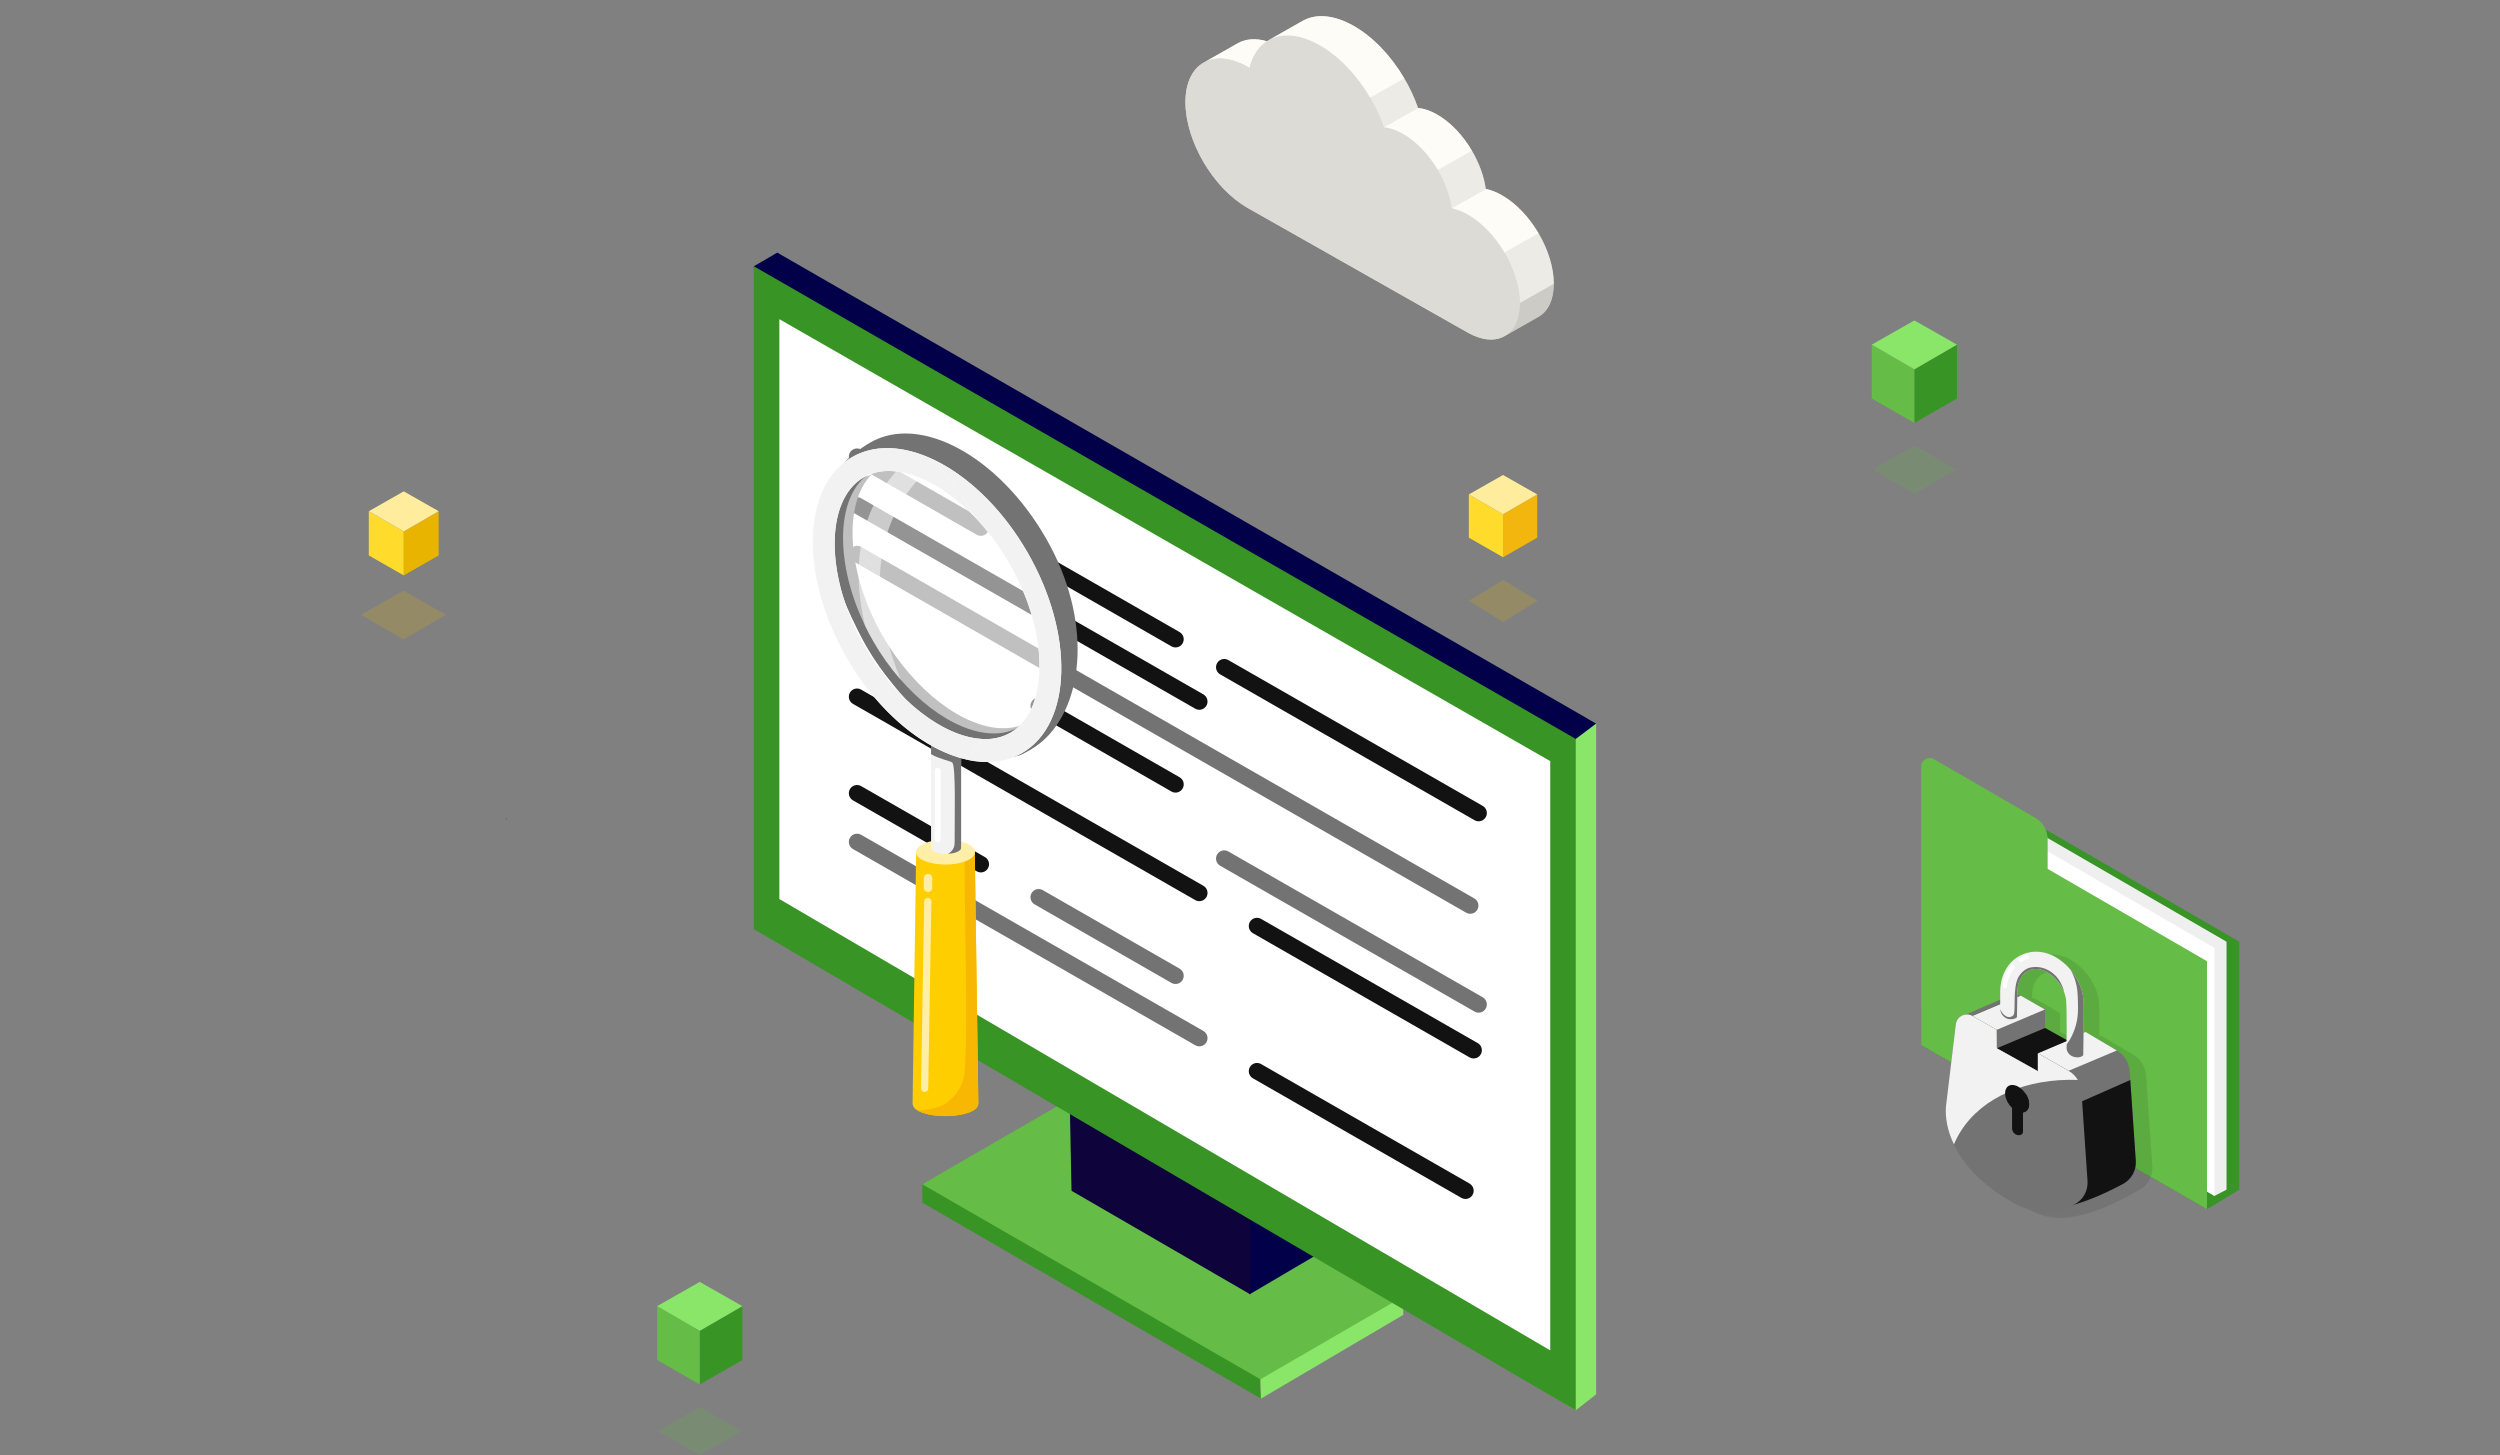 <svg width="457" height="266" viewBox="0 0 457 266" fill="none" xmlns="http://www.w3.org/2000/svg">
<rect x="0" y="0" width="457" height="266" fill="#808080" stroke="none"/>
<path d="M274.753 94.003V101.865L281.006 98.287V90.382L274.753 94.003Z" fill="#F2B60F"/>
<path d="M268.502 90.382V98.287L274.752 101.865V94.003L268.502 90.382Z" fill="#FFDB2C"/>
<path d="M281.005 90.382L274.752 86.827L268.502 90.382L274.752 94.004L281.005 90.382Z" fill="#FFEC9C"/>
<path opacity="0.2" d="M357.623 85.811L349.969 81.465L342.313 85.811L349.969 90.24L357.623 85.811Z" fill="#65BC46"/>
<path opacity="0.2" d="M135.59 261.571L127.937 257.226L120.281 261.571L127.937 266L135.59 261.571Z" fill="#65BC46"/>
<path opacity="0.2" d="M281.077 109.823L274.791 106.021L268.502 109.823L274.791 113.698L281.077 109.823Z" fill="#E8B400"/>
<path d="M349.943 77.312L357.729 72.853V63.002L349.943 67.515V77.312Z" fill="#379425"/>
<path d="M127.911 253.072L135.697 248.613V238.762L127.911 243.275V253.072Z" fill="#379425"/>
<path d="M342.155 72.853L349.944 77.312V67.515L342.155 63.002V72.853Z" fill="#65BC46"/>
<path d="M120.123 248.613L127.912 253.072V243.275L120.123 238.762V248.613Z" fill="#65BC46"/>
<path d="M342.155 63.002L349.944 67.514L357.73 63.002L349.944 58.573L342.155 63.002Z" fill="#8AE669"/>
<path d="M120.123 238.762L127.912 243.275L135.698 238.762L127.912 234.333L120.123 238.762Z" fill="#8AE669"/>
<path d="M351.186 191.044L403.436 221.037L409.344 217.471L351.186 184.492V191.044Z" fill="#379425"/>
<path d="M357.095 187.478L409.345 217.471V172.145L357.095 141.873V187.478Z" fill="#379425"/>
<path d="M354.759 187.478L404.8 218.611L407.009 217.471V172.145L354.759 141.873V187.478Z" fill="#EFEFEF"/>
<path d="M352.546 188.618L404.799 218.611V173.285L352.546 143.013V188.618Z" fill="white"/>
<path d="M374.311 153.402C374.311 152.614 374.105 151.841 373.713 151.158C373.32 150.476 372.756 149.91 372.077 149.516L353.526 138.77C353.289 138.632 353.021 138.56 352.747 138.56C352.474 138.559 352.206 138.631 351.969 138.768C351.732 138.905 351.536 139.102 351.399 139.34C351.262 139.577 351.19 139.846 351.19 140.121V191.036L403.44 221.029V175.71L374.311 158.833V153.402Z" fill="#65BC46"/>
<path opacity="0.1" d="M392.408 198.248L392.297 196.618C392.246 195.829 392.001 195.065 391.584 194.394C391.167 193.723 390.591 193.166 389.908 192.773L384.108 189.342L383.744 189.505V188.832C383.744 188.298 383.744 187.76 383.744 187.239C383.744 186.986 383.744 186.732 383.744 186.478C383.744 185.104 383.744 183.938 383.696 183.38C383.696 183.212 383.665 183.042 383.642 182.872C383.642 182.834 383.642 182.793 383.625 182.752C383.599 182.59 383.572 182.427 383.536 182.262C383.536 182.234 383.524 182.204 383.516 182.173C383.486 182.036 383.45 181.899 383.412 181.759L383.374 181.62C383.329 181.467 383.281 181.318 383.23 181.168L383.169 181C383.129 180.893 383.088 180.787 383.045 180.683L382.969 180.497C382.911 180.365 382.85 180.243 382.787 180.104C382.752 180.025 382.711 179.949 382.673 179.873C382.635 179.796 382.597 179.728 382.557 179.657C382.484 179.52 382.405 179.383 382.327 179.248L382.225 179.083C382.17 178.991 382.112 178.903 382.051 178.814C382.026 178.773 381.998 178.735 381.972 178.697C381.861 178.534 381.745 178.374 381.626 178.217C381.598 178.181 381.573 178.146 381.545 178.113C380.744 177.08 379.761 176.204 378.645 175.528C376.446 174.215 373.898 174.113 371.828 175.251C369.654 176.444 368.356 178.778 368.265 181.655V181.683V183.354L361.913 186.107C361.502 186.153 361.113 186.321 360.797 186.589C360.389 186.938 360.128 187.429 360.066 187.963L358.462 201.315L358.241 203.146C358.241 203.256 358.241 203.37 358.221 203.484C358.222 203.505 358.222 203.526 358.221 203.548C358.221 203.659 358.221 203.771 358.221 203.883V203.949C358.221 204.203 358.221 204.457 358.241 204.711V204.723C358.517 209.431 361.569 216.031 371.129 221.23C373.594 222.588 376.47 222.991 379.212 222.362C384.164 221.539 389.207 218.512 391.067 217.525C391.547 217.266 391.975 216.922 392.332 216.509C392.472 216.348 392.602 216.179 392.719 216.001C392.895 215.73 393.041 215.44 393.155 215.137C393.386 214.52 393.483 213.86 393.438 213.202L392.408 198.248ZM380.619 190.84L376.59 188.598L376.56 185.175L372.073 182.605C371.885 182.498 371.68 182.422 371.468 182.379V181.734C371.532 180.035 372.227 178.687 373.374 178.065C374.444 177.478 375.808 177.557 377.025 178.285C377.134 178.352 377.24 178.42 377.347 178.491L377.44 178.557L377.663 178.72L377.759 178.793C377.848 178.862 377.934 178.933 378.012 179.007L378.048 179.037C378.141 179.118 378.232 179.205 378.323 179.291L378.414 179.383C378.475 179.443 378.536 179.504 378.594 179.568L378.693 179.672L378.873 179.88L378.943 179.964C379.019 180.055 379.09 180.149 379.161 180.243C379.194 180.287 379.224 180.332 379.255 180.375L379.379 180.551L379.475 180.695L379.586 180.876L379.687 181.046C379.735 181.132 379.783 181.219 379.829 181.3L379.907 181.462C379.935 181.518 379.961 181.571 379.986 181.627L380.062 181.797C380.085 181.853 380.107 181.909 380.128 181.965C380.148 182.021 380.173 182.074 380.193 182.13C380.368 182.604 380.477 183.1 380.517 183.603C380.639 185.16 380.639 188.928 380.619 190.84Z" fill="#121212"/>
<path d="M389.305 195.81C389.254 195.033 389.013 194.28 388.602 193.619C388.192 192.958 387.625 192.409 386.951 192.021L381.339 188.819V192.095L373.833 187.907L373.803 184.532L369.372 181.993C369.077 181.827 368.745 181.737 368.406 181.731C368.068 181.725 367.733 181.803 367.432 181.959C367.131 182.115 366.874 182.343 366.682 182.623C366.491 182.904 366.372 183.227 366.335 183.565L364.539 198.532C364.19 203.174 359.635 217.095 370.989 220.95C376.999 222.982 385.534 217.786 388.07 216.443C388.831 216.036 389.457 215.416 389.874 214.659C390.291 213.902 390.48 213.039 390.418 212.176L389.305 195.81Z" fill="#737373"/>
<path d="M389.414 197.422L363.35 208.939C363.368 213.845 364.071 218.568 370.205 220.645C376.215 222.677 385.54 217.776 388.075 216.432C388.836 216.025 389.463 215.406 389.88 214.649C390.297 213.891 390.486 213.029 390.424 212.166L389.414 197.422Z" fill="#121212"/>
<path d="M364.987 188.253L365.018 191.628L373.834 187.91L373.804 184.535L364.987 188.253Z" fill="#737373"/>
<path d="M372.523 192.539L378.136 195.741L386.952 192.026L381.236 188.644L372.523 192.539Z" fill="#F2F2F2"/>
<path d="M365.016 191.627L372.522 195.815V192.539L377.992 190.233L373.832 187.91L365.016 191.627Z" fill="#121212"/>
<path d="M360.555 185.711L364.986 188.253L373.802 184.535L369.371 181.993L360.555 185.711Z" fill="#F2F2F2"/>
<path d="M367.088 198.56C366.28 199.141 366.359 200.64 367.265 201.904C367.424 202.127 367.605 202.333 367.804 202.521V206.234C367.802 206.402 367.834 206.568 367.896 206.724C367.959 206.879 368.052 207.021 368.17 207.14C368.288 207.259 368.428 207.354 368.582 207.419C368.736 207.483 368.902 207.516 369.069 207.516C369.259 207.516 369.441 207.441 369.575 207.306C369.71 207.171 369.785 206.988 369.785 206.798V203.354C369.992 203.33 370.189 203.255 370.36 203.136C371.167 202.552 371.088 201.054 370.183 199.791C369.277 198.529 367.897 197.976 367.088 198.56Z" fill="#2D8FE8"/>
<path d="M358.24 185.932L360.556 185.711L369.372 181.993L367.76 181.823L358.24 185.932Z" fill="#737373"/>
<path d="M380.489 199.532C380.438 198.755 380.197 198.002 379.787 197.341C379.376 196.68 378.809 196.131 378.136 195.743L372.523 192.539V195.81L365.015 191.622L364.985 188.247L360.554 185.708C360.258 185.541 359.926 185.45 359.587 185.444C359.248 185.438 358.913 185.517 358.612 185.673C358.311 185.829 358.053 186.058 357.862 186.339C357.671 186.62 357.552 186.944 357.517 187.282L355.721 202.249C355.364 206.897 357.882 214.345 368.411 220.084C370.073 220.989 371.932 221.469 373.823 221.48C375.714 221.491 377.579 221.033 379.252 220.147C380.012 219.739 380.639 219.119 381.055 218.362C381.472 217.604 381.661 216.742 381.6 215.879L380.489 199.532Z" fill="#737373"/>
<path d="M378.136 195.743L372.524 192.539V195.81L365.016 191.622L364.985 188.247L360.554 185.708C360.259 185.541 359.927 185.45 359.588 185.444C359.249 185.438 358.914 185.517 358.613 185.673C358.312 185.829 358.054 186.058 357.863 186.339C357.672 186.62 357.553 186.944 357.518 187.282L355.721 202.249C355.569 204.202 355.929 206.62 357.179 209.187C357.534 208.346 357.957 207.536 358.444 206.765C362.435 200.48 370.542 197.079 379.822 197.412C379.413 196.719 378.832 196.144 378.136 195.743Z" fill="#F2F2F2"/>
<path d="M367.088 198.56C366.28 199.141 366.359 200.64 367.265 201.904C367.424 202.127 367.605 202.333 367.804 202.521V206.234C367.802 206.402 367.834 206.568 367.896 206.724C367.959 206.879 368.052 207.021 368.17 207.14C368.288 207.259 368.428 207.354 368.582 207.419C368.736 207.483 368.902 207.516 369.069 207.516C369.259 207.516 369.441 207.441 369.575 207.306C369.71 207.171 369.785 206.988 369.785 206.798V203.354C369.992 203.33 370.189 203.255 370.36 203.136C371.167 202.552 371.088 201.054 370.183 199.791C369.277 198.529 367.897 197.976 367.088 198.56Z" fill="#121212"/>
<path d="M368.238 199.573C367.55 200.081 367.618 201.43 368.387 202.557C368.523 202.754 368.677 202.939 368.846 203.108V206.409C368.842 206.615 368.894 206.817 368.995 206.996C369.096 207.174 369.243 207.323 369.42 207.425C369.534 207.365 369.63 207.274 369.697 207.163C369.764 207.052 369.799 206.925 369.8 206.795V203.355C370.006 203.33 370.203 203.255 370.374 203.136C371.118 202.598 371.108 201.287 370.394 200.089C369.665 199.393 368.79 199.152 368.238 199.573Z" fill="#121212"/>
<path d="M375.871 175.022C373.705 173.729 371.192 173.625 369.15 174.748C367.009 175.926 365.729 178.227 365.638 181.061V181.081V184.331C365.638 184.331 365.519 185.38 366.65 186.084C367.409 186.559 368.674 186.183 368.69 185.888L368.771 181.127C368.831 179.451 369.515 178.135 370.648 177.511C371.701 176.932 373.047 177.003 374.249 177.729C376.139 178.856 377.556 181.015 377.696 182.975C377.842 185.007 377.771 190.888 377.766 191.234C377.711 191.603 377.776 191.981 377.953 192.31C378.131 192.639 378.41 192.901 378.748 193.057C379.814 193.565 380.793 193.085 380.798 192.826C380.828 191.117 380.947 184.326 380.836 182.749C380.639 179.781 378.639 176.673 375.871 175.022Z" fill="#F2F2F2"/>
<path d="M374.023 177.158C372.997 176.713 371.848 176.643 370.776 176.96C370.034 177.286 369.414 177.838 369.005 178.539C367.79 180.711 368.613 185.167 367.993 185.65C366.879 186.506 365.829 185.127 365.649 184.433C365.659 184.775 365.758 185.108 365.936 185.399C366.113 185.69 366.363 185.93 366.662 186.094C367.421 186.569 368.686 186.193 368.701 185.899L368.782 181.137C368.843 179.461 369.526 178.146 370.66 177.521C371.712 176.942 373.059 177.013 374.261 177.74C375.697 178.617 376.798 179.953 377.388 181.533C377.004 179.878 376.083 178.062 374.023 177.158Z" fill="#737373"/>
<path d="M378.513 177.3C378.859 177.913 379.139 178.559 379.351 179.23C379.771 180.566 379.801 181.622 379.842 183.131C379.882 184.535 379.908 185.84 379.45 187.473C379.191 188.407 378.811 189.303 378.318 190.137C378.146 190.424 377.967 190.686 377.787 190.932C377.787 191.094 377.787 191.204 377.787 191.242C377.731 191.611 377.797 191.989 377.974 192.318C378.151 192.647 378.43 192.909 378.769 193.065C379.834 193.573 380.813 193.093 380.818 192.834C380.849 191.125 380.968 184.334 380.856 182.758C380.717 180.855 379.847 178.898 378.513 177.3Z" fill="#737373"/>
<path d="M368.223 176.406C368.185 176.37 368.14 176.341 368.09 176.323C368.041 176.304 367.988 176.296 367.936 176.299C367.883 176.301 367.832 176.315 367.784 176.338C367.737 176.361 367.695 176.394 367.661 176.434C366.755 177.501 366.211 178.83 366.107 180.228C366.103 180.281 366.11 180.334 366.127 180.384C366.144 180.434 366.171 180.481 366.207 180.52C366.242 180.559 366.285 180.591 366.334 180.613C366.382 180.634 366.434 180.646 366.487 180.647H366.502C366.6 180.649 366.695 180.613 366.767 180.547C366.839 180.481 366.884 180.389 366.892 180.292C366.982 179.057 367.462 177.884 368.261 176.942C368.324 176.868 368.357 176.772 368.352 176.674C368.347 176.576 368.306 176.484 368.235 176.416L368.223 176.406Z" fill="white"/>
<path d="M370.496 174.601C370.234 174.635 369.978 174.708 369.737 174.817C369.54 174.905 369.356 175.017 369.188 175.152C369.143 175.187 369.107 175.231 369.081 175.281C369.055 175.331 369.041 175.386 369.038 175.443C369.036 175.499 369.046 175.555 369.068 175.607C369.09 175.659 369.123 175.706 369.165 175.744C369.23 175.806 369.315 175.843 369.405 175.848C369.495 175.853 369.584 175.826 369.656 175.772C369.778 175.672 369.911 175.587 370.053 175.518C370.22 175.442 370.397 175.392 370.579 175.368C370.671 175.356 370.755 175.312 370.818 175.244C370.88 175.175 370.917 175.087 370.921 174.995V174.982C370.92 174.928 370.908 174.875 370.886 174.826C370.864 174.777 370.832 174.733 370.792 174.698C370.752 174.662 370.705 174.635 370.654 174.618C370.603 174.601 370.549 174.595 370.496 174.601Z" fill="white"/>
<path opacity="0.2" d="M81.504 112.382L73.754 107.973L66 112.382L73.754 116.876L81.504 112.382Z" fill="#E8B400"/>
<path d="M73.803 105.186L80.19 101.53V93.45L73.803 97.15V105.186Z" fill="#E8B400"/>
<path d="M67.415 101.53L73.802 105.186V97.15L67.415 93.45V101.53Z" fill="#FFDB2C"/>
<path d="M67.415 93.45L73.802 97.15L80.19 93.45L73.802 89.818L67.415 93.45Z" fill="#FFEC9C"/>
<path d="M92.506 149.953L92.679 149.501H92.506V149.953Z" fill="#4F54D9"/>
<path d="M192.847 204.976L168.597 216.483V219.84L230.499 255.669L230.394 253.58V252.133L192.847 204.976Z" fill="#379425"/>
<path d="M256.516 236.999L195.191 203.005L230.395 252.133L230.5 255.669L256.516 240.356V236.999Z" fill="#8AE669"/>
<path d="M168.597 216.484L230.394 252.133L256.516 236.999L195.191 201.095L168.597 216.484Z" fill="#65BC46"/>
<path d="M254.431 217.936L193.104 183.942L228.547 203.072L228.415 236.606L254.431 221.294V217.936Z" fill="url(#paint0_linear_799_12909)"/>
<path d="M228.548 236.607L195.873 217.676L195.584 203.072H228.548V236.607Z" fill="#0E033A"/>
<path d="M175.874 189.406L288.046 257.802L291.777 254.89V132.268L290.212 131.368L175.874 189.406Z" fill="#8AE669"/>
<path d="M142.084 46.18L137.805 48.673L141.535 167.033L175.875 189.405L288.047 135.077L291.777 132.268L142.084 46.18Z" fill="url(#paint1_linear_799_12909)"/>
<path d="M137.805 169.839L288.046 257.802V135.077L137.805 48.674V169.839Z" fill="#379425"/>
<path d="M142.466 164.344V58.341L283.384 139.132V246.848L142.466 164.344Z" fill="white"/>
<path d="M269.545 149.933L223.042 123.274C222.869 123.175 222.718 123.043 222.597 122.885C222.476 122.727 222.387 122.546 222.336 122.353C222.286 122.16 222.274 121.959 222.301 121.762C222.328 121.564 222.395 121.374 222.496 121.203C222.696 120.86 223.023 120.61 223.406 120.508C223.789 120.407 224.197 120.462 224.539 120.661L271.043 147.32C271.214 147.418 271.364 147.548 271.484 147.704C271.604 147.86 271.693 148.039 271.745 148.229C271.797 148.42 271.811 148.618 271.786 148.814C271.761 149.01 271.698 149.199 271.6 149.37C271.503 149.544 271.372 149.696 271.216 149.818C271.06 149.94 270.881 150.03 270.69 150.082C270.499 150.135 270.299 150.148 270.103 150.123C269.906 150.097 269.717 150.033 269.545 149.933Z" fill="#121212"/>
<path d="M178.558 97.761L155.922 84.783C155.578 84.585 155.326 84.258 155.221 83.873C155.117 83.489 155.168 83.079 155.365 82.732C155.562 82.387 155.888 82.134 156.271 82.029C156.654 81.924 157.063 81.976 157.408 82.173L180.044 95.148C180.388 95.347 180.639 95.674 180.744 96.058C180.848 96.442 180.797 96.852 180.602 97.198C180.404 97.544 180.078 97.797 179.695 97.902C179.313 98.008 178.904 97.957 178.558 97.761Z" fill="#737373"/>
<path d="M214.143 118.153L189.123 103.799C188.952 103.701 188.802 103.57 188.681 103.414C188.561 103.258 188.472 103.08 188.421 102.889C188.369 102.699 188.355 102.5 188.38 102.304C188.404 102.108 188.467 101.919 188.565 101.748C188.663 101.577 188.793 101.426 188.948 101.305C189.104 101.184 189.282 101.095 189.471 101.043C189.661 100.992 189.859 100.978 190.054 101.002C190.249 101.027 190.438 101.091 190.608 101.189L215.629 115.543C215.8 115.641 215.95 115.772 216.071 115.928C216.191 116.084 216.28 116.262 216.331 116.453C216.383 116.643 216.397 116.842 216.372 117.038C216.347 117.234 216.284 117.423 216.187 117.594C216.089 117.765 215.959 117.916 215.804 118.037C215.648 118.158 215.47 118.247 215.281 118.299C215.091 118.35 214.893 118.364 214.698 118.34C214.503 118.315 214.314 118.251 214.143 118.153Z" fill="#121212"/>
<path d="M218.485 129.546L155.922 93.686C155.578 93.487 155.327 93.16 155.222 92.775C155.118 92.391 155.169 91.981 155.365 91.635C155.563 91.29 155.889 91.037 156.272 90.933C156.654 90.828 157.063 90.879 157.408 91.075L219.982 126.939C220.327 127.137 220.579 127.464 220.683 127.849C220.788 128.233 220.736 128.643 220.54 128.989C220.442 129.162 220.311 129.314 220.154 129.435C219.998 129.557 219.819 129.646 219.628 129.698C219.437 129.75 219.237 129.763 219.041 129.737C218.845 129.711 218.656 129.646 218.485 129.546Z" fill="#121212"/>
<path d="M268.639 158.306L229.031 135.605C228.858 135.506 228.707 135.373 228.586 135.215C228.465 135.056 228.376 134.875 228.326 134.682C228.275 134.489 228.263 134.288 228.29 134.091C228.318 133.893 228.384 133.703 228.485 133.531C228.686 133.189 229.014 132.94 229.397 132.84C229.78 132.739 230.187 132.795 230.529 132.995L270.125 155.696C270.423 155.866 270.654 156.133 270.779 156.452C270.905 156.772 270.919 157.125 270.817 157.453C270.75 157.668 270.635 157.865 270.482 158.029C270.329 158.193 270.14 158.321 269.932 158.403C269.723 158.485 269.498 158.518 269.275 158.502C269.051 158.485 268.834 158.418 268.639 158.306Z" fill="white"/>
<path d="M267.139 175.086L224.002 150.346C223.831 150.248 223.681 150.117 223.56 149.961C223.44 149.805 223.351 149.627 223.299 149.436C223.248 149.246 223.234 149.047 223.259 148.851C223.283 148.656 223.346 148.467 223.444 148.295C223.542 148.124 223.672 147.973 223.827 147.852C223.983 147.732 224.16 147.643 224.35 147.591C224.54 147.539 224.738 147.525 224.933 147.55C225.128 147.574 225.317 147.638 225.487 147.736L268.628 172.467C268.857 172.599 269.047 172.79 269.179 173.019C269.311 173.248 269.381 173.508 269.381 173.773C269.382 174.037 269.313 174.296 269.183 174.525C269.052 174.754 268.864 174.944 268.637 175.077C268.41 175.21 268.152 175.281 267.889 175.282C267.626 175.284 267.368 175.216 267.139 175.086Z" fill="white"/>
<path d="M178.558 124.299L155.922 111.321C155.751 111.223 155.601 111.093 155.481 110.937C155.36 110.781 155.272 110.602 155.22 110.412C155.168 110.221 155.154 110.023 155.179 109.827C155.204 109.631 155.267 109.442 155.364 109.271C155.562 108.926 155.888 108.673 156.271 108.568C156.654 108.464 157.063 108.515 157.408 108.711L180.044 121.689C180.388 121.887 180.64 122.214 180.745 122.599C180.849 122.983 180.798 123.393 180.601 123.74C180.404 124.085 180.078 124.338 179.695 124.443C179.312 124.548 178.903 124.496 178.558 124.299Z" fill="white"/>
<path d="M214.144 144.692L189.123 130.337C188.779 130.139 188.527 129.812 188.422 129.428C188.318 129.043 188.369 128.633 188.565 128.287C188.663 128.115 188.793 127.964 188.948 127.843C189.104 127.722 189.281 127.633 189.471 127.581C189.661 127.529 189.859 127.515 190.055 127.54C190.25 127.565 190.438 127.629 190.609 127.727L215.63 142.082C215.801 142.18 215.951 142.31 216.072 142.466C216.192 142.622 216.281 142.801 216.333 142.991C216.385 143.182 216.399 143.38 216.374 143.576C216.349 143.772 216.285 143.961 216.187 144.133C216.09 144.304 215.96 144.454 215.804 144.575C215.649 144.696 215.471 144.785 215.281 144.837C215.091 144.889 214.893 144.903 214.698 144.878C214.503 144.853 214.315 144.79 214.144 144.692Z" fill="#121212"/>
<path d="M268.025 166.848L155.926 102.577C155.582 102.378 155.33 102.051 155.225 101.667C155.121 101.283 155.172 100.872 155.369 100.526C155.566 100.18 155.891 99.926 156.275 99.821C156.658 99.716 157.067 99.767 157.412 99.964L269.511 164.235C269.74 164.367 269.93 164.557 270.063 164.787C270.195 165.016 270.264 165.276 270.264 165.541C270.264 165.804 270.194 166.062 270.063 166.29C269.932 166.518 269.744 166.707 269.518 166.839C269.292 166.971 269.035 167.041 268.773 167.043C268.511 167.045 268.253 166.977 268.025 166.848Z" fill="#737373"/>
<path d="M269.545 184.915L223.042 158.256C222.869 158.157 222.718 158.025 222.597 157.867C222.476 157.709 222.387 157.529 222.336 157.336C222.286 157.144 222.274 156.943 222.301 156.746C222.328 156.549 222.394 156.359 222.496 156.187C222.696 155.844 223.023 155.595 223.406 155.493C223.789 155.391 224.196 155.446 224.539 155.646L271.043 182.304C271.213 182.402 271.363 182.533 271.484 182.689C271.604 182.845 271.693 183.023 271.745 183.214C271.796 183.404 271.81 183.603 271.786 183.799C271.761 183.995 271.698 184.184 271.6 184.355C271.503 184.528 271.372 184.68 271.216 184.802C271.059 184.924 270.88 185.013 270.689 185.065C270.498 185.117 270.298 185.131 270.102 185.105C269.906 185.079 269.716 185.014 269.545 184.915Z" fill="#737373"/>
<path d="M214.144 153.135L189.123 138.78C188.779 138.582 188.527 138.255 188.422 137.87C188.318 137.486 188.369 137.076 188.565 136.729C188.663 136.558 188.793 136.407 188.949 136.286C189.104 136.166 189.282 136.077 189.472 136.025C189.661 135.973 189.86 135.959 190.055 135.984C190.25 136.009 190.438 136.072 190.609 136.17L215.63 150.524C215.801 150.622 215.951 150.753 216.072 150.909C216.192 151.065 216.281 151.243 216.333 151.434C216.385 151.624 216.399 151.823 216.374 152.019C216.349 152.215 216.285 152.404 216.187 152.575C216.09 152.747 215.96 152.898 215.805 153.019C215.649 153.14 215.471 153.229 215.281 153.281C215.092 153.333 214.893 153.347 214.698 153.322C214.503 153.296 214.315 153.233 214.144 153.135Z" fill="white"/>
<path d="M218.484 164.534L155.922 128.668C155.751 128.57 155.601 128.439 155.481 128.283C155.36 128.127 155.272 127.949 155.22 127.758C155.168 127.568 155.154 127.369 155.179 127.173C155.204 126.977 155.267 126.788 155.364 126.617C155.562 126.272 155.888 126.019 156.271 125.914C156.654 125.809 157.063 125.861 157.408 126.058L219.982 161.924C220.153 162.022 220.303 162.152 220.423 162.309C220.543 162.465 220.632 162.643 220.684 162.833C220.736 163.024 220.75 163.223 220.725 163.418C220.7 163.614 220.637 163.803 220.539 163.975C220.442 164.148 220.311 164.299 220.155 164.421C219.998 164.543 219.819 164.633 219.628 164.685C219.437 164.737 219.238 164.75 219.041 164.724C218.845 164.699 218.656 164.634 218.484 164.534Z" fill="#121212"/>
<path d="M268.639 193.29L229.031 170.589C228.858 170.49 228.707 170.357 228.586 170.199C228.465 170.04 228.376 169.859 228.326 169.666C228.275 169.473 228.263 169.272 228.29 169.074C228.318 168.877 228.384 168.686 228.485 168.515C228.686 168.172 229.013 167.923 229.396 167.822C229.779 167.721 230.186 167.776 230.529 167.976L270.125 190.677C270.423 190.847 270.654 191.114 270.779 191.433C270.905 191.753 270.919 192.106 270.817 192.434C270.75 192.649 270.636 192.846 270.482 193.011C270.329 193.175 270.141 193.304 269.932 193.386C269.723 193.468 269.499 193.502 269.275 193.485C269.051 193.468 268.834 193.402 268.639 193.29Z" fill="#121212"/>
<path d="M267.139 210.068L224.002 185.337C223.831 185.239 223.681 185.108 223.56 184.952C223.44 184.796 223.351 184.618 223.299 184.427C223.248 184.237 223.234 184.038 223.259 183.842C223.283 183.646 223.346 183.457 223.444 183.286C223.542 183.114 223.672 182.964 223.827 182.843C223.983 182.722 224.16 182.633 224.35 182.581C224.54 182.529 224.738 182.515 224.933 182.54C225.128 182.565 225.317 182.628 225.487 182.726L268.628 207.472C268.857 207.604 269.047 207.795 269.179 208.024C269.312 208.253 269.381 208.514 269.381 208.779C269.379 209.041 269.308 209.298 269.176 209.524C269.043 209.75 268.855 209.937 268.628 210.068C268.401 210.198 268.145 210.267 267.884 210.267C267.622 210.267 267.366 210.198 267.139 210.068Z" fill="white"/>
<path d="M178.558 159.284L155.922 146.306C155.751 146.208 155.601 146.077 155.481 145.921C155.36 145.765 155.272 145.587 155.22 145.397C155.168 145.206 155.154 145.007 155.179 144.811C155.204 144.616 155.267 144.427 155.364 144.255C155.562 143.91 155.888 143.657 156.271 143.552C156.654 143.447 157.063 143.499 157.408 143.696L180.044 156.674C180.214 156.771 180.364 156.902 180.485 157.058C180.605 157.214 180.694 157.393 180.746 157.583C180.797 157.773 180.811 157.972 180.787 158.168C180.762 158.364 180.699 158.553 180.601 158.724C180.404 159.07 180.078 159.323 179.695 159.428C179.312 159.533 178.903 159.481 178.558 159.284Z" fill="#121212"/>
<path d="M214.144 179.677L189.123 165.322C188.779 165.123 188.528 164.796 188.423 164.412C188.319 164.028 188.37 163.618 188.565 163.271C188.763 162.926 189.089 162.673 189.472 162.568C189.855 162.463 190.264 162.515 190.609 162.712L215.63 177.066C215.801 177.164 215.951 177.295 216.072 177.451C216.192 177.607 216.281 177.785 216.333 177.975C216.385 178.166 216.399 178.365 216.374 178.561C216.349 178.757 216.285 178.946 216.187 179.117C216.09 179.288 215.959 179.439 215.804 179.56C215.648 179.681 215.471 179.77 215.281 179.822C215.091 179.874 214.893 179.887 214.698 179.863C214.503 179.838 214.315 179.775 214.144 179.677Z" fill="#737373"/>
<path d="M218.485 191.067L155.922 155.209C155.578 155.011 155.326 154.684 155.221 154.299C155.117 153.915 155.168 153.505 155.365 153.158C155.562 152.812 155.888 152.559 156.271 152.453C156.654 152.348 157.063 152.399 157.408 152.596L219.982 188.465C220.153 188.563 220.303 188.694 220.423 188.85C220.544 189.006 220.633 189.184 220.684 189.375C220.736 189.565 220.75 189.764 220.725 189.96C220.7 190.156 220.637 190.345 220.54 190.516C220.441 190.688 220.31 190.839 220.153 190.96C219.997 191.081 219.818 191.17 219.627 191.221C219.435 191.272 219.236 191.285 219.04 191.258C218.844 191.232 218.655 191.167 218.485 191.067Z" fill="#737373"/>
<path d="M267.14 218.971L229.032 197.116C228.688 196.918 228.436 196.591 228.331 196.206C228.227 195.822 228.278 195.412 228.475 195.066C228.572 194.894 228.702 194.743 228.857 194.622C229.013 194.501 229.191 194.412 229.381 194.36C229.57 194.308 229.769 194.294 229.964 194.319C230.159 194.344 230.347 194.408 230.518 194.506L268.64 216.357C268.869 216.49 269.059 216.68 269.191 216.91C269.323 217.139 269.393 217.399 269.394 217.664C269.394 217.929 269.325 218.189 269.194 218.419C269.062 218.649 268.872 218.84 268.644 218.972C268.415 219.105 268.156 219.174 267.892 219.174C267.628 219.174 267.368 219.104 267.14 218.971Z" fill="#121212"/>
<path d="M268.026 201.83L155.927 137.559C155.756 137.461 155.607 137.33 155.486 137.174C155.366 137.018 155.277 136.84 155.225 136.649C155.173 136.459 155.16 136.26 155.184 136.064C155.209 135.869 155.272 135.68 155.37 135.508C155.568 135.163 155.894 134.911 156.277 134.806C156.659 134.701 157.068 134.752 157.413 134.949L269.512 199.22C269.742 199.351 269.932 199.542 270.064 199.771C270.197 200.001 270.266 200.261 270.265 200.526C270.265 200.789 270.196 201.048 270.065 201.275C269.934 201.503 269.746 201.692 269.519 201.824C269.293 201.956 269.036 202.026 268.774 202.027C268.512 202.028 268.254 201.96 268.026 201.83Z" fill="white"/>
<path d="M167.47 155.663L166.816 201.906H166.886C166.886 203.078 169.545 204.012 172.83 204.012C176.114 204.012 178.773 203.069 178.773 201.906H178.843L178.189 155.657L167.47 155.663Z" fill="#FFCE00"/>
<path d="M176.352 155.663C176.224 165.609 177.009 187.674 176.326 195.986C176.18 197.738 175.41 199.379 174.157 200.608C173.826 200.939 173.478 201.251 173.112 201.543C172.076 202.343 170.193 202.847 167.741 203.008C168.783 203.62 170.66 204.03 172.829 204.03C176.113 204.03 178.773 203.087 178.773 201.924H178.843L178.189 155.675L176.352 155.663Z" fill="#F7B703"/>
<path d="M169.613 164.115C169.439 164.112 169.27 164.18 169.145 164.301C169.02 164.423 168.948 164.59 168.944 164.765L168.361 198.9C168.353 198.99 168.364 199.081 168.393 199.167C168.422 199.253 168.468 199.332 168.529 199.399C168.59 199.466 168.663 199.52 168.745 199.557C168.827 199.595 168.916 199.615 169.006 199.616C169.097 199.618 169.186 199.601 169.27 199.567C169.353 199.532 169.428 199.481 169.491 199.416C169.554 199.351 169.603 199.274 169.635 199.189C169.667 199.104 169.681 199.014 169.677 198.924L170.261 164.789C170.263 164.702 170.247 164.615 170.215 164.534C170.184 164.453 170.136 164.38 170.076 164.317C170.016 164.254 169.944 164.204 169.865 164.17C169.785 164.135 169.7 164.116 169.613 164.115Z" fill="#FFEEA6"/>
<path d="M169.643 159.744C169.438 159.744 169.241 159.825 169.096 159.971C168.951 160.117 168.87 160.314 168.87 160.52V162.278C168.87 162.484 168.951 162.681 169.096 162.827C169.241 162.972 169.438 163.054 169.643 163.054C169.848 163.054 170.045 162.972 170.19 162.827C170.335 162.681 170.417 162.484 170.417 162.278V160.52C170.417 160.314 170.335 160.117 170.19 159.971C170.045 159.825 169.848 159.744 169.643 159.744Z" fill="#FFEEA6"/>
<path d="M172.831 153.487C169.851 153.487 167.434 154.506 167.434 155.766C167.434 157.025 169.851 158.042 172.831 158.042C175.812 158.042 178.229 157.023 178.229 155.766C178.229 154.509 175.812 153.487 172.831 153.487Z" fill="#FFEEA6"/>
<path d="M170.198 154.805H170.236C170.212 154.863 170.199 154.926 170.198 154.989C170.198 155.598 171.427 156.096 172.945 156.096C174.463 156.096 175.692 155.598 175.692 154.989C175.691 154.925 175.677 154.863 175.651 154.805H175.692V132.212L170.198 127.853V154.805Z" fill="#F2F2F2"/>
<path d="M170.198 137.872C171.643 138.721 173.672 139.09 174.057 139.381C174.781 139.928 174.472 150.117 174.509 153.835C174.509 154.658 174.372 154.942 174.183 155.256C173.961 155.607 173.651 155.893 173.283 156.085C174.641 156.017 175.692 155.554 175.692 154.989C175.691 154.925 175.677 154.863 175.651 154.805H175.692V132.212L170.198 127.853V137.872Z" fill="#737373"/>
<path d="M159.092 80.895C157.378 81.888 154.736 83.754 153.639 85.445C148.872 92.769 151.117 105.366 158.097 117.509C165.421 130.24 177.483 140.652 186.139 138.156C187.015 137.901 189.14 136.715 190.518 135.519C198.239 128.84 199.76 113.255 191.172 98.344C182.583 83.432 168.229 75.602 159.092 80.895ZM193.352 119.776C193.203 125.29 192.363 131.286 189.102 133.176C187.768 133.949 184.819 134.418 183.112 134.418C175.848 134.418 166.492 126.801 160.782 116.888C153.507 104.241 154.068 88.732 161.217 84.589C162.615 83.797 164.198 83.393 165.803 83.418C173.066 83.418 180.452 90.343 186.162 100.268C189.887 106.748 193.519 113.677 193.352 119.776Z" fill="#737373"/>
<path d="M161.372 116.276C154.783 104.821 154.074 92.107 159.311 86.731C158.929 86.881 158.558 87.059 158.202 87.264C151.05 91.407 151.155 105.595 158.432 118.241C164.143 128.167 173.201 135.098 180.464 135.098C182.069 135.122 183.652 134.718 185.05 133.926C185.718 133.535 186.33 133.054 186.869 132.496C185.764 132.922 184.59 133.134 183.407 133.123C176.144 133.129 167.082 126.198 161.372 116.276Z" fill="#737373"/>
<path opacity="0.55" d="M163.992 85.068C162.387 85.042 160.804 85.447 159.406 86.24C152.254 90.382 152.359 104.57 159.637 117.217C165.347 127.142 174.405 134.073 181.668 134.073C183.273 134.098 184.856 133.693 186.254 132.901C189.515 131.012 191.392 126.934 191.544 121.42C191.71 115.321 189.749 108.396 186.024 101.921C180.317 91.999 171.255 85.068 163.992 85.068Z" fill="white"/>
<path d="M155.758 83.573C146.618 88.867 146.171 105.252 154.76 120.192C163.348 135.133 177.717 142.926 186.854 137.632C195.991 132.338 196.438 115.953 187.849 101.013C179.261 86.072 164.889 78.28 155.758 83.573ZM190.018 122.451C189.867 127.968 187.975 132.042 184.729 133.932C183.331 134.724 181.748 135.128 180.143 135.104C172.879 135.104 163.821 128.173 158.111 118.247C150.833 105.6 150.728 91.413 157.88 87.27C159.278 86.478 160.861 86.074 162.466 86.099C169.73 86.099 178.791 93.03 184.498 102.955C188.217 109.426 190.179 116.364 190.013 122.451H190.018Z" fill="white"/>
<path opacity="0.51" d="M160.451 90.876C156.124 98.598 156.44 107.188 158.115 114.33C158.585 115.3 159.087 116.266 159.639 117.224C161.075 119.727 162.753 122.082 164.648 124.255C161.437 116.436 158.121 103.593 164.322 92.528C165.649 90.17 167.322 88.025 169.284 86.165C167.853 85.597 166.346 85.245 164.812 85.119C163.108 86.833 161.641 88.77 160.451 90.876Z" fill="white"/>
<path d="M171.402 140.336C171.259 140.336 171.121 140.394 171.019 140.496C170.918 140.598 170.86 140.736 170.859 140.881V153.399C170.869 153.537 170.931 153.666 171.032 153.76C171.133 153.854 171.266 153.906 171.404 153.906C171.542 153.906 171.674 153.854 171.775 153.76C171.876 153.666 171.938 153.537 171.948 153.399V140.881C171.947 140.736 171.89 140.597 171.787 140.495C171.685 140.393 171.547 140.336 171.402 140.336Z" fill="white"/>
<path d="M169.642 83.57C171.902 85.674 173.934 88.012 175.705 90.545C176.584 91.807 177.396 93.114 178.137 94.462C180.592 97.023 182.726 99.876 184.492 102.958C188.217 109.429 190.178 116.355 190.012 122.454C189.86 127.97 187.969 132.045 184.722 133.935C183.324 134.727 181.741 135.131 180.136 135.107C179.917 135.107 179.695 135.107 179.471 135.086C178.683 136.419 177.798 137.692 176.823 138.894C180.46 139.688 183.923 139.34 186.848 137.644C195.985 132.35 196.431 115.965 187.843 101.024C182.968 92.537 176.23 86.359 169.642 83.57Z" fill="#F2F2F2"/>
<path d="M158.094 118.241C150.816 105.594 150.711 91.406 157.863 87.264C159.261 86.472 160.844 86.068 162.449 86.092C167.383 86.092 173.146 89.294 178.126 94.456C177.385 93.108 176.573 91.801 175.694 90.539C173.924 88.006 171.891 85.668 169.631 83.564C164.615 81.44 159.705 81.279 155.741 83.564C146.601 88.858 146.154 105.243 154.743 120.183C160.581 130.331 169.091 137.175 176.812 138.874C177.787 137.672 178.672 136.399 179.46 135.065C172.328 134.673 163.64 127.865 158.094 118.241Z" fill="#F2F2F2"/>
<path d="M281.252 42.652C279.527 39.722 277.148 37.166 274.518 35.676C273.614 35.148 272.63 34.765 271.604 34.541C271.284 32.211 270.378 29.775 269.076 27.56C267.434 24.77 265.167 22.335 262.661 20.916C261.444 20.227 260.285 19.842 259.224 19.735C258.567 17.861 257.727 16.055 256.716 14.34C254.338 10.299 251.055 6.774 247.427 4.717C243.798 2.659 240.516 2.467 238.139 3.814L231.917 7.344C231.809 7.405 231.709 7.479 231.606 7.546C229.544 6.943 227.7 7.097 226.25 7.924L220.03 11.455C217.974 12.621 216.698 15.121 216.698 18.68C216.698 22.238 217.97 26.18 220.029 29.678C222.087 33.176 224.933 36.218 228.069 38.005L268.297 60.79C270.927 62.28 273.307 62.422 275.032 61.444L281.252 57.914C282.975 56.937 284.041 54.843 284.041 51.862C284.041 48.881 282.976 45.583 281.252 42.652Z" fill="#DDDBD6"/>
<path opacity="0.5" d="M277.815 55.391C277.815 58.372 276.748 60.465 275.025 61.443L281.245 57.913C282.968 56.936 284.035 54.842 284.035 51.861L277.815 55.391Z" fill="#BEBCB7"/>
<path opacity="0.5" d="M281.245 42.65L275.025 46.181C276.748 49.111 277.815 52.412 277.815 55.392L284.035 51.862C284.03 48.881 282.97 45.58 281.245 42.65Z" fill="#FEFCF7"/>
<path d="M228.063 12.226C228.184 12.294 228.302 12.367 228.421 12.44C228.956 10.191 230.072 8.531 231.6 7.542C229.538 6.939 227.694 7.093 226.243 7.92L220.023 11.45C222.079 10.279 224.926 10.447 228.063 12.226Z" fill="#FEFCF7"/>
<path d="M275.025 46.18C273.301 43.249 270.924 40.692 268.29 39.202C267.387 38.673 266.404 38.29 265.377 38.067C265.059 35.737 264.152 33.3 262.849 31.086C261.208 28.296 258.94 25.861 256.435 24.441C255.218 23.751 254.058 23.368 252.998 23.26C252.343 21.387 251.505 19.58 250.495 17.866C248.118 13.831 244.835 10.3 241.207 8.244C237.578 6.188 234.294 5.993 231.917 7.34C230.226 8.298 228.999 10.038 228.428 12.44C228.308 12.367 228.19 12.294 228.069 12.226C224.929 10.447 222.086 10.279 220.03 11.444C217.974 12.609 216.698 15.111 216.698 18.669C216.698 22.227 217.97 26.17 220.029 29.667C222.087 33.165 224.926 36.216 228.063 38.003L268.29 60.788C270.92 62.278 273.301 62.42 275.025 61.442C276.75 60.465 277.815 58.372 277.815 55.39C277.815 52.408 276.748 49.11 275.025 46.18Z" fill="#DDDBD6"/>
<path d="M274.512 35.674C273.608 35.146 272.625 34.763 271.598 34.539L265.378 38.069C266.404 38.292 267.388 38.675 268.291 39.204C270.921 40.695 273.302 43.252 275.026 46.182L281.246 42.651C279.522 39.72 277.142 37.164 274.512 35.674Z" fill="#FEFCF7"/>
<path opacity="0.5" d="M269.07 27.558L262.849 31.088C264.151 33.302 265.059 35.74 265.377 38.07L271.597 34.539C271.277 32.209 270.371 29.773 269.07 27.558Z" fill="#FEFCF7"/>
<path d="M247.42 4.716C243.793 2.661 240.509 2.467 238.132 3.813L231.911 7.344C234.288 5.997 237.572 6.191 241.2 8.248C244.829 10.304 248.111 13.829 250.488 17.869L256.71 14.339C254.331 10.297 251.048 6.77 247.42 4.716Z" fill="#FEFCF7"/>
<path opacity="0.5" d="M256.71 14.338L250.488 17.868C251.5 19.583 252.341 21.39 252.998 23.263L259.218 19.733C258.561 17.859 257.721 16.053 256.71 14.338Z" fill="#FEFCF7"/>
<path d="M262.655 20.914C261.438 20.225 260.279 19.84 259.218 19.733L252.998 23.263C254.058 23.372 255.218 23.755 256.435 24.445C258.94 25.864 261.208 28.299 262.849 31.09L269.07 27.559C267.428 24.764 265.16 22.333 262.655 20.914Z" fill="#FEFCF7"/>
<defs>
<linearGradient id="paint0_linear_799_12909" x1="52460.7" y1="48657.2" x2="65344.3" y2="48657.2" gradientUnits="userSpaceOnUse">
<stop stop-color="#03004A"/>
<stop offset="0.02" stop-color="#03044D"/>
<stop offset="0.24" stop-color="#082E72"/>
<stop offset="0.45" stop-color="#0B508F"/>
<stop offset="0.65" stop-color="#0D68A4"/>
<stop offset="0.84" stop-color="#0F76B1"/>
<stop offset="1" stop-color="#0F7BB5"/>
</linearGradient>
<linearGradient id="paint1_linear_799_12909" x1="48258.9" y1="52662.8" x2="184133" y2="134658" gradientUnits="userSpaceOnUse">
<stop stop-color="#03004A"/>
<stop offset="0.02" stop-color="#03044D"/>
<stop offset="0.24" stop-color="#082E72"/>
<stop offset="0.45" stop-color="#0B508F"/>
<stop offset="0.65" stop-color="#0D68A4"/>
<stop offset="0.84" stop-color="#0F76B1"/>
<stop offset="1" stop-color="#0F7BB5"/>
</linearGradient>
</defs>
</svg>